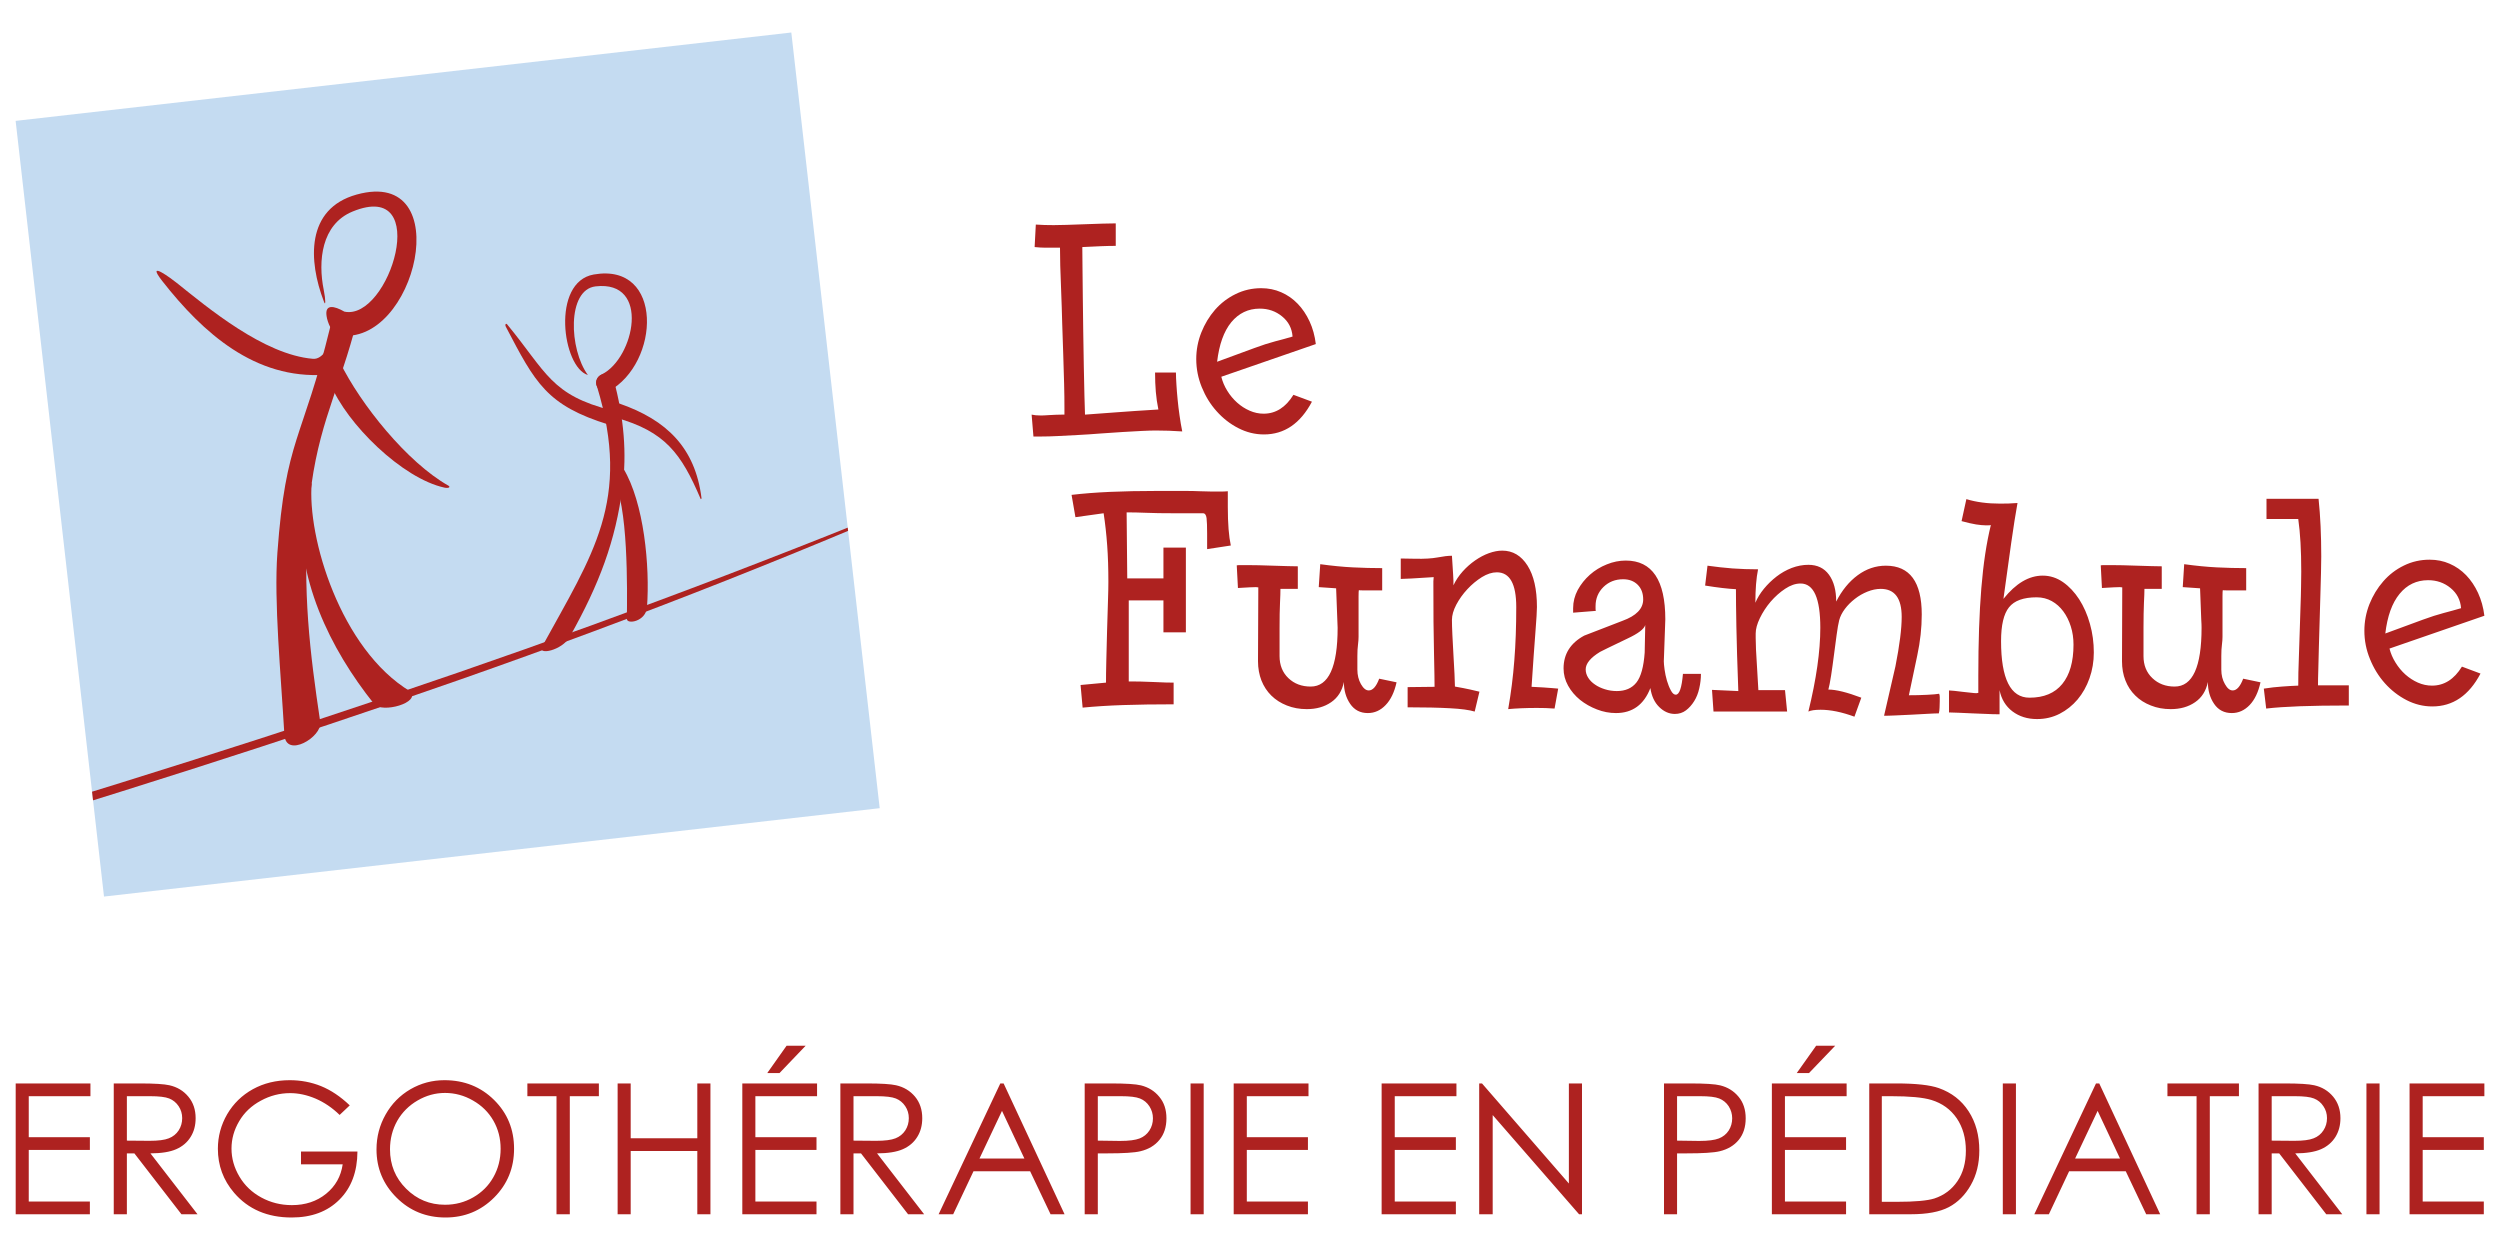 <?xml version="1.0" encoding="UTF-8"?>
<!DOCTYPE svg PUBLIC "-//W3C//DTD SVG 1.1//EN" "http://www.w3.org/Graphics/SVG/1.1/DTD/svg11.dtd">
<!-- Creator: CorelDRAW 2021.5 -->
<svg xmlns="http://www.w3.org/2000/svg" xml:space="preserve" width="400px" height="200px" version="1.1" style="shape-rendering:geometricPrecision; text-rendering:geometricPrecision; image-rendering:optimizeQuality; fill-rule:evenodd; clip-rule:evenodd"
viewBox="0 0 40000 20000"
 xmlns:xlink="http://www.w3.org/1999/xlink"
 xmlns:xodm="http://www.corel.com/coreldraw/odm/2003">
 <defs>
  <style type="text/css">
   <![CDATA[
    .fil0 {fill:none}
    .fil3 {fill:#AE2220}
    .fil2 {fill:#C4DBF1}
    .fil1 {fill:#AE2220;fill-rule:nonzero}
   ]]>
  </style>
    <clipPath id="id0">
     <path d="M250 1934l12411 -1414 1414 12411 -12411 1414 -1414 -12411z"/>
    </clipPath>
 </defs>
 <g id="Plan_x0020_1">
  <rect class="fil0" width="40000" height="20000"/>
  <g id="_1520669145744">
   <g>
    <path class="fil1" d="M18916 6903c-140,-10 -283,-15 -430,-15 -54,0 -126,3 -217,7 -91,5 -192,11 -305,17 -113,7 -232,15 -356,24 -124,10 -244,18 -362,24 -118,7 -227,12 -327,17 -100,5 -182,7 -246,7l-138 0 -29 -350c39,9 89,14 153,14 10,0 27,-1 53,-2 25,-2 54,-4 85,-5 32,-2 66,-3 101,-5 35,-2 65,-2 90,-2l43 0 0 -111c0,-102 -1,-227 -5,-375 -3,-147 -8,-304 -14,-470 -6,-167 -12,-337 -17,-512 -4,-174 -10,-339 -16,-495 -7,-155 -11,-295 -15,-420 -3,-125 -4,-221 -4,-288l-77 0c-54,0 -107,0 -160,0 -52,0 -108,-4 -169,-10l19 -360c45,3 91,5 139,7 47,2 97,2 147,2 45,0 113,-1 206,-4 92,-4 188,-7 288,-10 100,-3 197,-6 289,-10 92,-3 162,-4 210,-4l0 360c-64,0 -141,1 -232,5 -90,3 -191,8 -303,14 0,77 1,187 3,332 1,144 3,304 5,480 1,176 4,360 7,552 3,193 6,376 9,550 3,175 7,330 10,466 3,136 6,237 9,301 134,-10 297,-22 489,-36 193,-15 421,-30 685,-46 -19,-93 -33,-187 -41,-283 -8,-96 -12,-199 -12,-308l334 0c0,54 3,119 8,195 4,75 11,154 19,237 8,84 18,169 31,257 12,89 27,173 43,253zm625 -875c19,77 50,152 95,224 44,72 97,135 157,189 61,55 128,98 201,130 73,32 148,48 224,48 194,0 353,-101 477,-302l296 110c-185,349 -441,524 -768,524 -143,0 -280,-34 -410,-101 -131,-67 -246,-157 -346,-269 -101,-112 -180,-241 -239,-387 -59,-146 -88,-295 -88,-449 0,-147 27,-289 81,-425 54,-136 127,-257 219,-363 93,-106 202,-190 330,-252 127,-63 264,-94 410,-94 114,0 221,22 319,65 99,43 187,104 263,183 76,78 140,173 191,283 51,110 84,231 100,363l-1512 523zm1140 -643c-10,-132 -65,-239 -167,-322 -102,-84 -221,-125 -358,-125 -184,0 -336,73 -456,218 -119,146 -194,357 -226,632l601 -221c121,-45 230,-80 329,-106 99,-25 191,-51 277,-76z"/>
    <path class="fil1" d="M19314 8786l0 -251c0,-112 -3,-194 -9,-246 -7,-51 -26,-77 -58,-77l-479 0c-162,0 -304,-2 -423,-7 -120,-5 -226,-7 -319,-7l10 1056 579 0 0 -492 359 0 0 1355 -359 0 0 -511 -555 0 0 1297 43 0c35,0 84,0 148,2 64,2 131,4 201,7 71,4 136,6 197,8 60,1 103,2 129,2l0 347c-300,0 -569,4 -807,12 -238,8 -454,22 -649,41l-33 -362 407 -38c0,-84 1,-201 5,-352 3,-151 7,-309 12,-473 4,-164 9,-318 14,-462 5,-145 7,-253 7,-323 0,-213 -6,-408 -19,-586 -13,-179 -32,-350 -57,-514l-451 63 -62 -357c185,-22 390,-38 616,-48 225,-10 474,-15 749,-15l469 0c77,0 151,2 223,5 72,3 138,5 198,5 48,0 92,0 132,0 40,0 77,-2 113,-5l0 251c0,135 4,253 12,354 8,102 20,189 36,263l-379 58zm3031 2131c-35,158 -93,279 -175,364 -81,85 -176,128 -285,128 -121,0 -215,-49 -282,-147 -67,-98 -101,-215 -101,-350 -28,142 -96,249 -203,323 -107,74 -237,111 -390,111 -115,0 -221,-19 -319,-58 -97,-38 -180,-91 -249,-159 -68,-67 -121,-148 -158,-241 -36,-93 -55,-196 -55,-308l5 -1182 -38 -4c-39,0 -134,4 -288,14l-19 -362c13,-3 27,-4 43,-4l149 0c35,0 88,0 160,2 72,2 149,4 230,7 81,3 159,6 232,7 74,2 128,3 163,3l0 361 -278 0c0,52 -2,127 -7,227 -5,100 -7,231 -7,395l0 454c0,144 47,262 141,352 94,90 213,135 357,135 287,0 431,-314 431,-941 0,-28 -2,-72 -5,-130 -3,-58 -6,-120 -7,-185 -2,-66 -4,-128 -7,-186 -3,-58 -5,-101 -5,-130l-278 -19 24 -367c188,26 362,43 522,51 160,8 316,12 469,12l0 356 -316 0c-35,0 -54,-1 -57,-4 -3,6 -5,38 -5,96l0 651c0,35 -3,77 -9,125 -7,49 -10,110 -10,184l0 217c0,86 19,164 57,231 39,68 80,101 125,101 64,0 120,-62 167,-188l278 58zm2528 420c-48,-4 -95,-6 -141,-8 -46,-1 -95,-2 -146,-2 -89,0 -172,2 -247,5 -75,3 -144,8 -208,14 45,-257 78,-517 98,-778 21,-262 31,-548 31,-856 0,-370 -103,-555 -311,-555 -76,0 -156,26 -239,77 -83,52 -161,116 -232,193 -72,77 -131,160 -178,249 -46,88 -69,169 -69,243 0,55 2,134 7,236 5,103 11,210 17,321 6,111 12,214 17,308 4,95 7,162 7,201 22,3 66,11 131,24 66,12 153,32 261,58l-76 318c-86,-26 -218,-44 -395,-53 -177,-10 -403,-15 -678,-15l0 -323 431 -5c0,-29 -1,-90 -2,-185 -2,-95 -4,-215 -7,-359 -3,-145 -6,-310 -8,-495 -1,-184 -2,-381 -2,-590 0,-19 0,-40 0,-60 0,-21 2,-43 5,-66 -153,10 -272,17 -357,22 -84,5 -141,7 -170,7l0 -327 235 4c143,3 262,-4 354,-21 93,-18 169,-27 230,-27 0,19 2,46 5,80 3,33 5,70 7,108 2,39 4,77 7,113 3,37 5,70 5,99l0 73c38,-81 88,-155 148,-222 61,-68 127,-126 199,-176 72,-50 145,-89 220,-116 75,-27 146,-41 213,-41 170,0 304,80 405,239 101,159 151,380 151,663 0,61 -8,193 -24,398 -16,204 -37,497 -62,879 143,7 251,13 323,20 72,6 106,9 103,9l-58 319zm2342 -555c0,77 -9,154 -27,232 -17,77 -44,145 -81,204 -37,60 -81,109 -132,148 -51,38 -110,57 -177,57 -92,0 -176,-37 -251,-111 -75,-73 -122,-175 -141,-303 -103,266 -286,400 -551,400 -102,0 -204,-19 -304,-58 -101,-39 -191,-90 -271,-154 -79,-65 -143,-140 -191,-227 -48,-87 -72,-178 -72,-275 0,-231 110,-406 330,-525l613 -237c220,-80 331,-194 331,-342 0,-99 -30,-178 -89,-236 -59,-58 -136,-87 -232,-87 -125,0 -229,41 -314,123 -84,82 -127,184 -127,306l0 44c0,19 2,30 5,33l-364 29 0 -72c0,-103 25,-200 74,-292 50,-91 114,-172 194,-243 80,-71 170,-126 271,-166 100,-41 202,-61 304,-61 421,0 632,314 632,940 0,33 -2,80 -5,143 -3,62 -5,128 -7,197 -2,69 -4,134 -7,196 -3,61 -5,106 -5,135 0,29 4,73 12,132 8,60 21,119 38,179 18,59 38,111 63,156 23,45 50,68 78,68 58,0 96,-111 115,-333l288 0zm-891 -781c-19,64 -115,137 -287,217 -275,132 -420,202 -436,212 -153,93 -230,187 -230,280 0,48 14,93 41,135 27,42 63,78 108,108 44,31 97,56 158,75 60,19 124,29 191,29 137,0 242,-46 314,-137 72,-92 116,-252 132,-480l9 -439zm4697 1413c-38,0 -98,2 -179,7 -82,5 -168,10 -259,14 -91,5 -177,9 -258,12 -82,4 -142,5 -180,5l182 -791c67,-340 100,-604 100,-790 0,-299 -111,-449 -335,-449 -70,0 -141,15 -213,44 -72,29 -139,67 -201,116 -62,48 -116,102 -160,161 -45,60 -75,120 -91,181 -13,51 -27,129 -41,234 -14,104 -29,213 -43,325 -14,113 -30,220 -45,323 -16,103 -31,179 -44,227 122,0 297,43 527,130l-110 304c-201,-74 -381,-111 -541,-111 -93,0 -158,10 -196,29 127,-518 191,-965 191,-1341 0,-472 -105,-708 -316,-708 -80,0 -162,28 -246,84 -85,56 -162,125 -233,207 -70,82 -127,170 -172,263 -45,93 -67,175 -67,246l0 72c0,55 2,117 5,186 3,69 8,149 14,239l24 409 426 0 34 343 -1178 0 -24 -347 421 19c-16,-424 -26,-768 -31,-1032 -5,-263 -7,-463 -7,-598 -125,-6 -289,-25 -493,-58l38 -318c137,19 271,34 400,44 129,9 266,14 409,14 -29,141 -43,320 -43,535 32,-77 78,-152 137,-224 59,-72 126,-137 201,-195 75,-58 156,-104 244,-138 88,-33 176,-50 266,-50 143,0 253,53 330,159 77,106 115,249 115,429 92,-180 207,-321 345,-422 137,-101 287,-152 450,-152 383,0 574,261 574,781 0,212 -24,431 -72,656l-134 636c99,0 196,-2 290,-7 94,-5 159,-10 194,-17 6,13 10,30 10,51 0,21 0,44 0,70 0,32 -1,66 -3,101 -1,35 -5,66 -12,92zm2480 -974c0,144 -23,282 -69,412 -46,130 -110,243 -191,340 -82,96 -178,173 -288,229 -110,56 -230,84 -361,84 -153,0 -284,-41 -393,-123 -108,-82 -177,-195 -206,-340l0 386 -38 0c-38,0 -94,-1 -168,-5 -73,-3 -149,-6 -227,-9 -78,-3 -153,-7 -223,-10 -70,-3 -121,-5 -153,-5l0 -352c19,0 49,3 89,7 39,5 82,10 126,15 45,5 88,10 130,14 41,5 72,8 91,8l33 -5 0 -275c0,-540 16,-1006 48,-1398 32,-392 83,-730 153,-1013 -3,4 -17,5 -43,5l-48 0c-35,0 -83,-5 -146,-14 -62,-10 -139,-28 -232,-53l77 -352c156,48 336,72 541,72 45,0 90,-1 136,-2 47,-2 94,-4 141,-8 -31,174 -65,385 -100,634 -35,249 -77,549 -125,900 198,-248 407,-372 628,-372 118,0 226,35 325,104 99,69 185,161 259,275 73,114 131,245 172,393 42,148 62,300 62,458zm-325 -126c0,-102 -14,-200 -43,-291 -29,-92 -69,-172 -120,-241 -51,-69 -112,-124 -184,-164 -72,-40 -153,-61 -242,-61 -211,0 -358,53 -443,160 -85,106 -127,286 -127,540 0,604 152,906 455,906 230,0 405,-73 524,-219 120,-147 180,-356 180,-630zm2992 603c-35,158 -93,279 -174,364 -82,85 -177,128 -285,128 -122,0 -216,-49 -283,-147 -67,-98 -100,-215 -100,-350 -29,142 -97,249 -204,323 -107,74 -237,111 -390,111 -115,0 -221,-19 -318,-58 -98,-38 -181,-91 -249,-159 -69,-67 -122,-148 -158,-241 -37,-93 -55,-196 -55,-308l4 -1182 -38 -4c-38,0 -134,4 -287,14l-19 -362c12,-3 27,-4 43,-4l148 0c35,0 89,0 161,2 71,2 148,4 229,7 82,3 159,6 233,7 73,2 127,3 162,3l0 361 -277 0c0,52 -3,127 -8,227 -4,100 -7,231 -7,395l0 454c0,144 47,262 142,352 94,90 213,135 356,135 288,0 431,-314 431,-941 0,-28 -1,-72 -5,-130 -3,-58 -5,-120 -7,-185 -1,-66 -4,-128 -7,-186 -3,-58 -5,-101 -5,-130l-277 -19 23 -367c189,26 363,43 522,51 160,8 316,12 470,12l0 356 -316 0c-36,0 -55,-1 -58,-4 -3,6 -5,38 -5,96l0 651c0,35 -3,77 -9,125 -7,49 -10,110 -10,184l0 217c0,86 19,164 58,231 38,68 79,101 124,101 64,0 120,-62 168,-188l277 58zm1413 371c-310,0 -571,4 -785,12 -214,8 -393,20 -537,37l-38 -319c102,-16 199,-27 290,-33 91,-7 178,-12 261,-15 0,-45 1,-114 2,-207 2,-93 5,-197 10,-311 5,-114 8,-236 12,-364 3,-129 7,-253 12,-374 4,-120 8,-230 9,-330 2,-100 3,-179 3,-236 0,-174 -4,-330 -12,-468 -8,-138 -20,-264 -36,-376l-508 0 0 -323 833 0c29,276 43,583 43,921 0,64 -1,152 -4,262 -4,111 -7,233 -10,364 -3,132 -7,270 -12,413 -5,143 -9,279 -12,410 -3,130 -6,249 -9,359 -4,109 -5,194 -5,255l493 0 0 323zm651 -911c19,77 51,152 96,224 45,73 97,136 158,191 61,54 128,98 201,130 73,32 148,48 225,48 195,0 354,-101 479,-304l297 111c-185,351 -442,526 -771,526 -144,0 -281,-34 -412,-101 -131,-68 -247,-158 -347,-270 -101,-113 -180,-242 -239,-389 -60,-146 -89,-296 -89,-450 0,-148 27,-290 81,-427 55,-137 128,-258 221,-364 92,-106 202,-191 330,-253 128,-63 265,-94 412,-94 115,0 222,21 321,65 99,43 186,104 263,183 76,79 140,174 191,284 51,111 85,233 101,365l-1518 525zm1145 -646c-10,-132 -66,-239 -168,-323 -102,-84 -222,-125 -359,-125 -185,0 -338,73 -457,219 -120,146 -196,358 -228,634l603 -222c122,-45 232,-80 331,-106 99,-26 191,-51 278,-77z"/>
   </g>
   <polygon class="fil2" points="250,1934 12661,520 14075,12931 1664,14345 "/>
   <g style="clip-path:url(#id0)">
    <g>
     <path id="_1" class="fil3" d="M9855 6683c788,222 1044,571 1355,1299 3,12 15,-1 14,-14 -101,-804 -558,-1249 -1313,-1511 -63,-16 -126,22 -141,85 -16,62 22,125 85,141z"/>
     <path class="fil3" d="M9793 6568c-980,-247 -1046,-609 -1677,-1376 -14,-24 -45,-7 -21,39 470,897 650,1256 1651,1565 63,13 125,-27 138,-90 13,-64 -28,-125 -91,-138z"/>
     <path class="fil3" d="M9738 6260c825,-448 886,-2065 -238,-1868 -685,120 -502,1486 -94,1608 -301,-410 -337,-1364 123,-1418 886,-103 620,1149 102,1407 -75,30 -111,114 -82,189 30,75 114,112 189,82z"/>
     <path class="fil3" d="M9553 6187c552,1825 -72,2684 -880,4160 -77,145 320,60 442,-156 476,-847 735,-1541 845,-2394 69,-535 27,-1105 -144,-1734 -81,-174 -344,-50 -263,124z"/>
     <path class="fil3" d="M9802 7653c254,393 233,1794 228,2249 -1,94 305,42 322,-187 48,-653 -47,-1669 -378,-2219 -103,-113 -275,44 -172,157z"/>
     <path class="fil3" d="M-1552 13590c6434,-1936 11409,-3560 17638,-6183 -6178,2756 -11176,4364 -17596,6324 -39,12 -80,-10 -92,-49 -12,-39 10,-80 50,-92z"/>
     <path class="fil3" d="M5286 5223c-449,1845 -714,1774 -848,3625 -56,778 54,1909 112,2905 22,389 609,37 574,-200 -165,-1109 -289,-2100 -188,-3360 102,-1270 430,-1797 727,-2876 26,-105 -38,-210 -142,-236 -104,-25 -209,38 -235,142z"/>
     <path class="fil3" d="M4824 8007c-107,1233 456,2373 1162,3257 123,155 756,-23 576,-203 -1113,-672 -1652,-2469 -1574,-3340l-164 286z"/>
     <path class="fil3" d="M5286 6140c259,642 1151,1515 1825,1662 72,15 101,-11 63,-32 -660,-373 -1404,-1299 -1735,-1974l-153 344z"/>
     <path class="fil3" d="M5215 5612c-65,89 -130,135 -208,129 -785,-66 -1678,-814 -2185,-1219 -68,-55 -507,-384 -223,-22 649,827 1481,1572 2604,1496l12 -384z"/>
     <path class="fil3" d="M5416 5363c1236,204 1915,-2701 290,-2250 -817,227 -772,1063 -525,1708 31,92 31,-21 -1,-181 -94,-462 -39,-1049 460,-1255 1287,-530 591,1755 -130,1601 -164,-94 -314,-124 -285,70 15,106 87,281 191,307z"/>
    </g>
   </g>
   <polygon class="fil0" points="250,1934 12661,520 14075,12931 1664,14345 "/>
   <path class="fil1" d="M251 17335l1196 0 0 204 -987 0 0 656 978 0 0 204 -978 0 0 825 978 0 0 204 -1187 0 0 -2093zm1569 0l418 0c232,0 390,10 472,29 125,28 226,89 303,182 79,94 117,209 117,345 0,114 -26,214 -80,300 -53,86 -130,152 -230,196 -100,44 -237,66 -413,67l753 974 -257 0 -753 -974 -120 0 0 974 -210 0 0 -2093zm210 204l0 711 361 3c140,0 244,-13 310,-40 67,-26 120,-69 158,-127 37,-58 56,-123 56,-196 0,-70 -19,-134 -57,-191 -38,-57 -88,-98 -150,-123 -62,-25 -165,-37 -308,-37l-370 0zm3566 147l-162 153c-117,-114 -245,-201 -384,-261 -139,-59 -275,-88 -408,-88 -164,0 -321,40 -469,121 -149,80 -265,189 -346,328 -82,138 -123,284 -123,438 0,157 42,306 127,449 84,142 201,253 350,334 149,81 312,122 490,122 215,0 398,-61 547,-182 149,-121 237,-278 265,-471l-667 0 0 -204 903 0c-2,323 -98,580 -289,770 -190,190 -445,285 -764,285 -387,0 -694,-132 -920,-395 -174,-203 -260,-438 -260,-705 0,-197 50,-382 149,-553 100,-170 237,-304 411,-400 174,-96 370,-144 590,-144 177,0 345,32 501,95 157,64 310,166 459,308zm1515 -403c317,0 582,106 795,317 213,211 319,471 319,780 0,307 -106,567 -318,780 -213,213 -473,320 -779,320 -309,0 -571,-106 -784,-319 -213,-212 -320,-469 -320,-770 0,-202 49,-388 146,-559 97,-172 229,-306 397,-404 168,-97 349,-145 544,-145zm9 204c-154,0 -300,40 -439,121 -138,80 -247,189 -325,325 -77,137 -116,289 -116,457 0,248 86,458 258,629 172,172 380,257 622,257 163,0 313,-39 451,-118 138,-79 246,-186 323,-323 77,-136 116,-288 116,-455 0,-166 -39,-316 -116,-450 -77,-134 -186,-242 -327,-322 -140,-81 -289,-121 -447,-121zm1318 52l0 -204 1144 0 0 204 -465 0 0 1889 -213 0 0 -1889 -466 0zm1444 -204l209 0 0 877 1066 0 0 -877 210 0 0 2093 -210 0 0 -1012 -1066 0 0 1012 -209 0 0 -2093zm1995 0l1196 0 0 204 -987 0 0 656 978 0 0 204 -978 0 0 825 978 0 0 204 -1187 0 0 -2093zm708 -603l305 0 -418 437 -196 0 309 -437zm861 603l418 0c232,0 390,10 472,29 125,28 226,89 304,182 78,94 116,209 116,345 0,114 -26,214 -80,300 -53,86 -130,152 -230,196 -100,44 -237,66 -413,67l753 974 -257 0 -753 -974 -120 0 0 974 -210 0 0 -2093zm210 204l0 711 361 3c140,0 244,-13 311,-40 66,-26 119,-69 157,-127 37,-58 56,-123 56,-196 0,-70 -19,-134 -57,-191 -38,-57 -88,-98 -150,-123 -62,-25 -165,-37 -308,-37l-370 0zm2402 -204l975 2093 -224 0 -327 -688 -906 0 -325 688 -233 0 987 -2093 53 0zm-26 439l-360 762 718 0 -358 -762zm1323 -439l417 0c239,0 400,10 484,31 119,30 217,90 292,182 77,91 115,206 115,345 0,139 -37,254 -112,345 -73,90 -175,151 -305,182 -95,23 -272,34 -532,34l-149 0 0 974 -210 0 0 -2093zm210 204l0 711 354 5c143,0 248,-14 315,-40 66,-26 118,-68 156,-126 38,-58 57,-124 57,-196 0,-70 -19,-134 -57,-193 -38,-58 -88,-99 -150,-124 -62,-25 -164,-37 -305,-37l-370 0zm1484 -204l210 0 0 2093 -210 0 0 -2093zm690 0l1197 0 0 204 -987 0 0 656 978 0 0 204 -978 0 0 825 978 0 0 204 -1188 0 0 -2093zm2367 0l1197 0 0 204 -987 0 0 656 978 0 0 204 -978 0 0 825 978 0 0 204 -1188 0 0 -2093zm1561 2093l0 -2093 45 0 1390 1601 0 -1601 210 0 0 2093 -47 0 -1382 -1587 0 1587 -216 0zm2957 -2093l416 0c239,0 401,10 484,31 120,30 217,90 293,182 76,91 114,206 114,345 0,139 -37,254 -111,345 -74,90 -176,151 -305,182 -96,23 -273,34 -532,34l-150 0 0 974 -209 0 0 -2093zm209 204l0 711 354 5c144,0 248,-14 315,-40 66,-26 119,-68 157,-126 37,-58 56,-124 56,-196 0,-70 -19,-134 -56,-193 -38,-58 -89,-99 -151,-124 -62,-25 -163,-37 -305,-37l-370 0zm1517 -204l1196 0 0 204 -987 0 0 656 978 0 0 204 -978 0 0 825 978 0 0 204 -1187 0 0 -2093zm708 -603l305 0 -419 437 -196 0 310 -437zm850 2696l0 -2093 433 0c313,0 540,25 681,75 203,72 362,195 476,371 114,175 171,384 171,627 0,209 -45,393 -136,553 -90,159 -208,277 -352,353 -145,76 -348,114 -608,114l-665 0zm201 -199l241 0c288,0 487,-18 599,-53 157,-52 280,-144 370,-277 90,-133 135,-296 135,-489 0,-201 -49,-374 -146,-517 -98,-143 -233,-241 -407,-294 -131,-40 -346,-60 -645,-60l-147 0 0 1690zm1936 -1894l210 0 0 2093 -210 0 0 -2093zm1543 0l975 2093 -224 0 -327 -688 -906 0 -324 688 -233 0 987 -2093 52 0zm-26 439l-360 762 718 0 -358 -762zm1117 -235l0 -204 1144 0 0 204 -466 0 0 1889 -212 0 0 -1889 -466 0zm1458 -204l417 0c233,0 390,10 473,29 125,28 225,89 303,182 78,94 117,209 117,345 0,114 -27,214 -80,300 -54,86 -130,152 -230,196 -100,44 -238,66 -413,67l752 974 -256 0 -753 -974 -120 0 0 974 -210 0 0 -2093zm210 204l0 711 361 3c140,0 243,-13 310,-40 67,-26 120,-69 157,-127 38,-58 57,-123 57,-196 0,-70 -19,-134 -58,-191 -37,-57 -87,-98 -150,-123 -61,-25 -164,-37 -308,-37l-369 0zm1516 -204l210 0 0 2093 -210 0 0 -2093zm690 0l1197 0 0 204 -987 0 0 656 978 0 0 204 -978 0 0 825 978 0 0 204 -1188 0 0 -2093z"/>
  </g>
 </g>
</svg>

